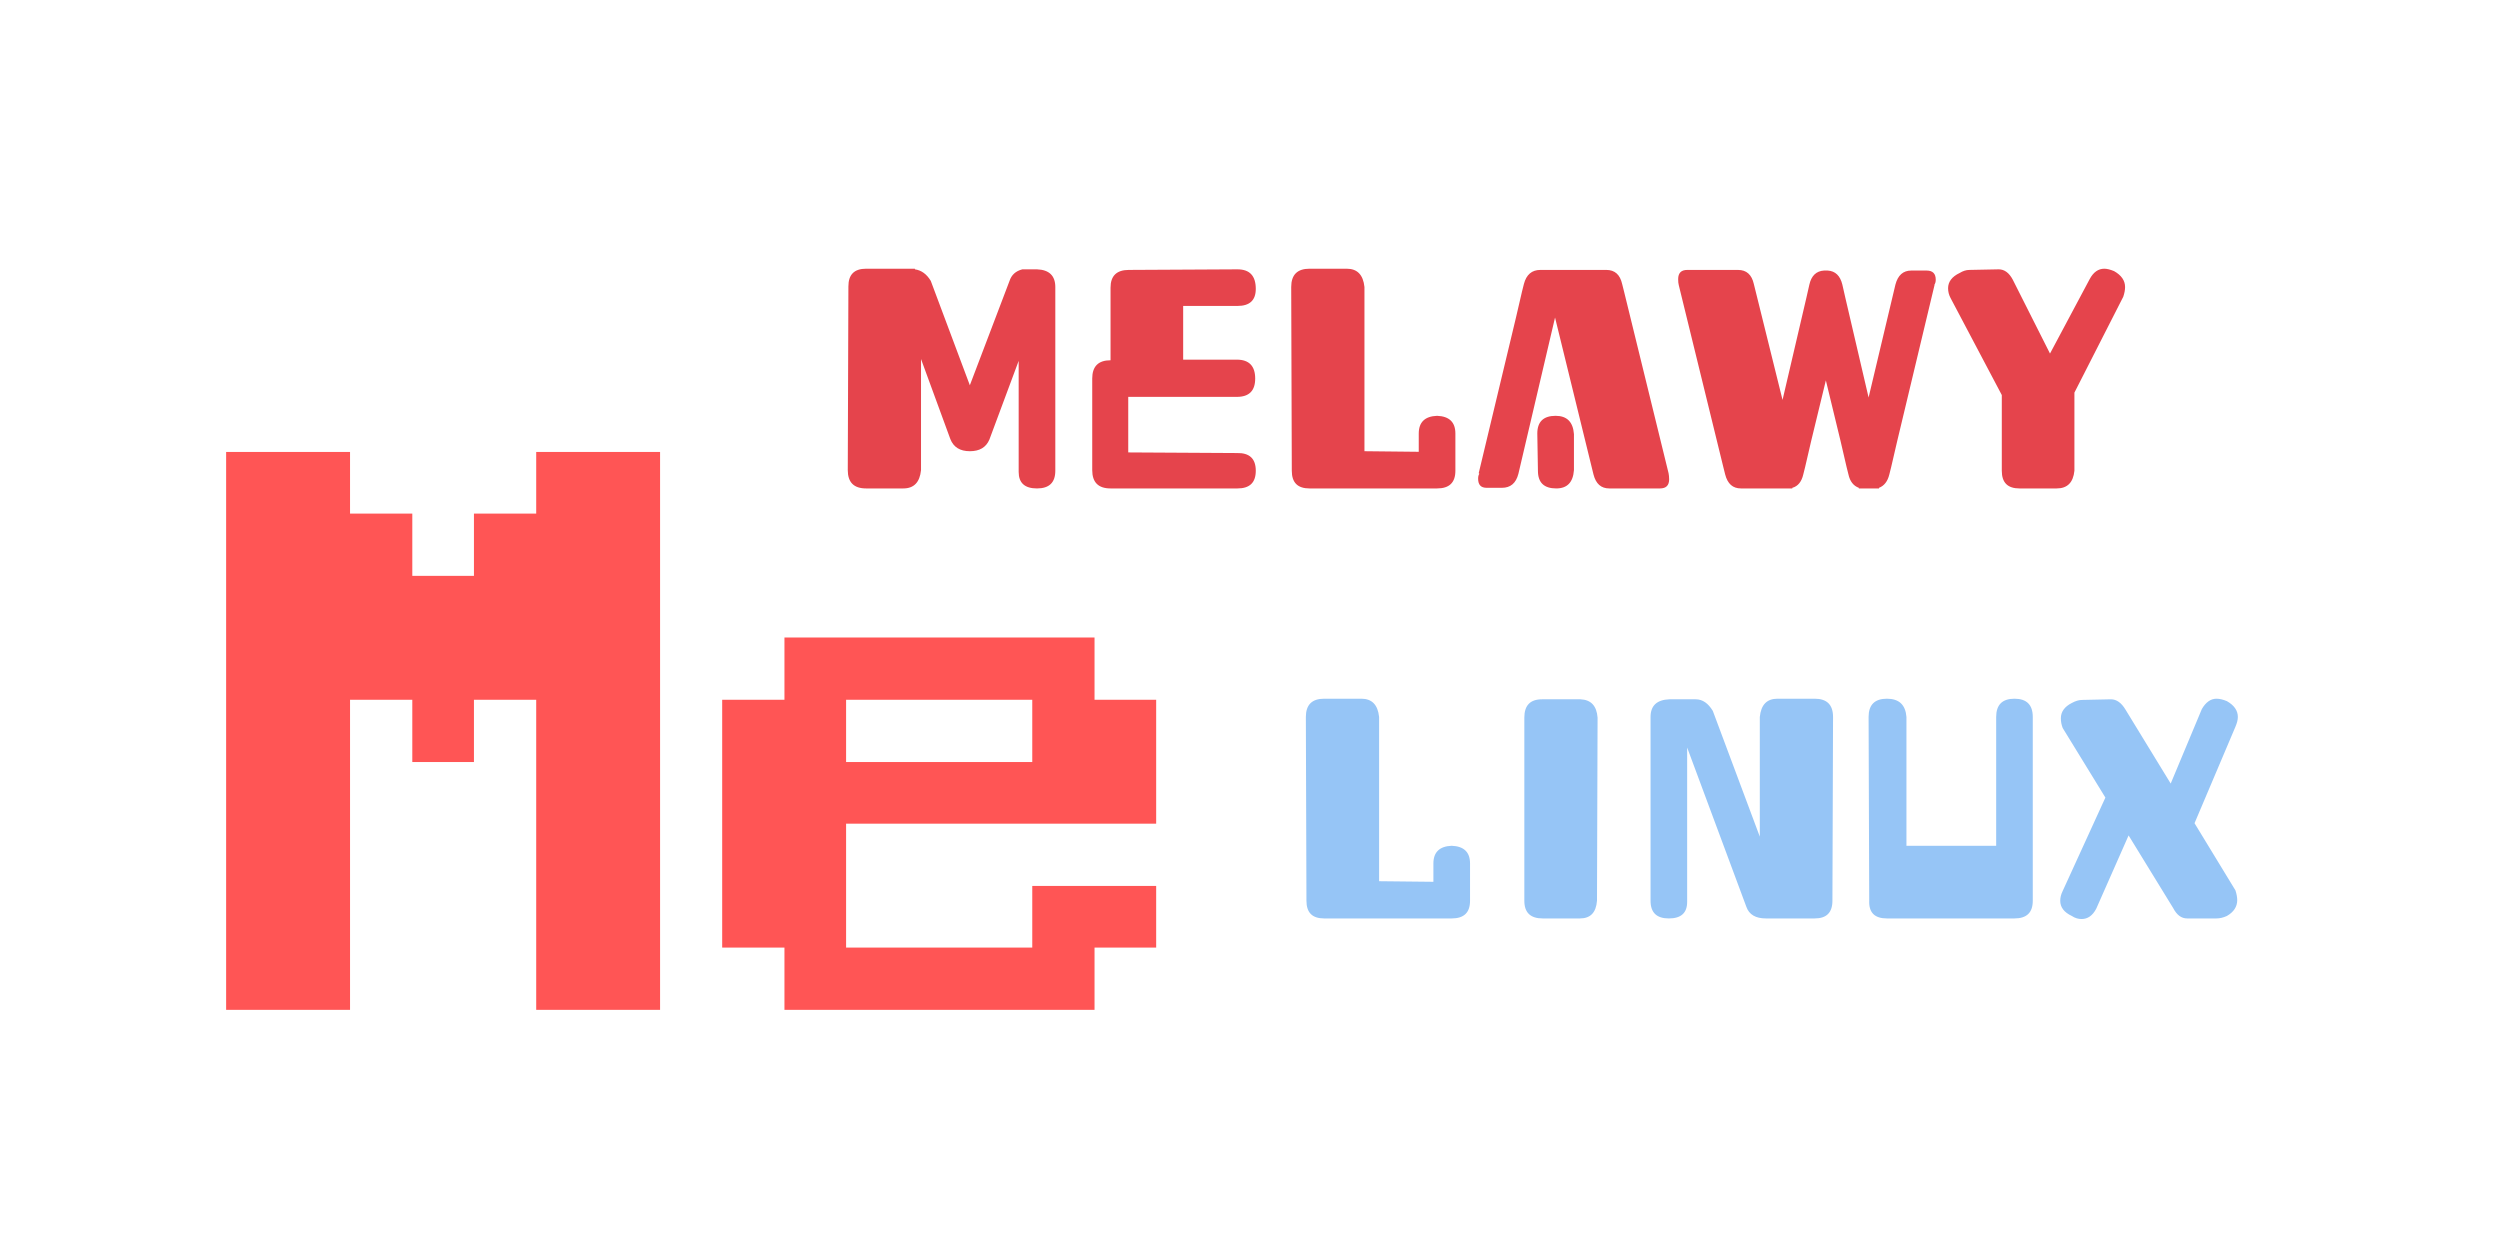 <?xml version="1.0" encoding="UTF-8"?>
<svg xmlns="http://www.w3.org/2000/svg" xmlns:xlink="http://www.w3.org/1999/xlink" width="64" height="32" viewBox="0 0 64 32">
<path fill-rule="nonzero" fill="rgb(100%, 33.333%, 33.333%)" fill-opacity="1" d="M 5.789 25.852 L 5.789 11.57 L 8.961 11.57 L 8.961 13.148 L 10.555 13.148 L 10.555 14.742 L 12.133 14.742 L 12.133 13.148 L 13.727 13.148 L 13.727 11.57 L 16.898 11.57 L 16.898 25.852 L 13.727 25.852 L 13.727 17.914 L 12.133 17.914 L 12.133 19.508 L 10.555 19.508 L 10.555 17.914 L 8.961 17.914 L 8.961 25.852 Z M 18.488 24.258 L 18.488 17.914 L 20.082 17.914 L 20.082 16.32 L 28.02 16.32 L 28.02 17.914 L 29.598 17.914 L 29.598 21.086 L 21.66 21.086 L 21.66 24.258 L 26.426 24.258 L 26.426 22.68 L 29.598 22.68 L 29.598 24.258 L 28.02 24.258 L 28.02 25.852 L 20.082 25.852 L 20.082 24.258 Z M 21.66 17.914 L 21.66 19.508 L 26.426 19.508 L 26.426 17.914 Z M 5.789 9.977 "/>
<path fill-rule="nonzero" fill="rgb(89.804%, 26.667%, 29.804%)" fill-opacity="1" d="M 25.328 11.254 C 25.242 11.453 25.078 11.551 24.828 11.551 C 24.578 11.551 24.41 11.449 24.328 11.238 L 23.578 9.191 L 23.578 12.035 C 23.547 12.348 23.395 12.504 23.125 12.504 L 22.172 12.504 C 21.859 12.504 21.703 12.348 21.703 12.035 L 21.719 7.332 C 21.719 7.031 21.867 6.879 22.172 6.879 L 23.422 6.879 L 23.422 6.895 C 23.586 6.918 23.723 7.016 23.828 7.191 L 24.828 9.863 L 25.844 7.191 C 25.895 7.035 26.004 6.938 26.172 6.895 L 26.547 6.895 C 26.859 6.906 27.016 7.059 27.016 7.348 L 27.016 12.051 C 27.016 12.355 26.859 12.504 26.547 12.504 C 26.234 12.504 26.078 12.363 26.078 12.082 L 26.078 9.238 Z M 31.664 9.207 C 31.977 9.207 32.133 9.371 32.133 9.691 C 32.133 10.004 31.977 10.16 31.664 10.16 L 28.883 10.16 L 28.883 11.582 L 31.664 11.598 C 31.984 11.59 32.148 11.738 32.148 12.051 C 32.148 12.355 31.992 12.504 31.68 12.504 L 28.43 12.504 C 28.117 12.504 27.961 12.348 27.961 12.035 L 27.961 9.691 C 27.961 9.379 28.117 9.223 28.43 9.223 L 28.43 7.363 C 28.43 7.062 28.586 6.91 28.898 6.91 L 31.68 6.895 C 31.992 6.895 32.148 7.062 32.148 7.395 C 32.148 7.688 31.992 7.832 31.68 7.832 L 30.289 7.832 L 30.289 9.207 Z M 34.93 11.551 L 36.32 11.566 L 36.32 11.098 C 36.32 10.809 36.477 10.656 36.789 10.645 C 37.102 10.656 37.258 10.809 37.258 11.098 L 37.258 12.051 C 37.258 12.355 37.102 12.504 36.789 12.504 L 33.523 12.504 C 33.219 12.504 33.07 12.355 33.07 12.051 L 33.055 7.348 C 33.055 7.035 33.211 6.879 33.523 6.879 L 34.477 6.879 C 34.746 6.879 34.898 7.035 34.93 7.348 Z M 38.059 12.488 C 37.91 12.488 37.84 12.41 37.84 12.254 C 37.84 12.203 37.848 12.16 37.871 12.129 L 37.855 12.113 L 38.809 8.129 L 38.965 7.457 L 39.012 7.27 C 39.074 7.031 39.215 6.91 39.434 6.91 C 39.453 6.91 39.48 6.91 39.512 6.91 L 41.043 6.91 C 41.062 6.91 41.09 6.91 41.121 6.91 C 41.34 6.91 41.473 7.031 41.527 7.27 L 41.574 7.457 L 42.715 12.113 C 42.723 12.156 42.73 12.207 42.73 12.27 C 42.73 12.426 42.652 12.504 42.496 12.504 L 41.277 12.504 C 41.254 12.504 41.23 12.504 41.199 12.504 C 40.988 12.504 40.855 12.387 40.793 12.145 L 39.809 8.129 L 38.871 12.129 C 38.809 12.371 38.668 12.488 38.449 12.488 Z M 40.293 12.035 C 40.27 12.348 40.121 12.504 39.84 12.504 C 39.527 12.504 39.371 12.355 39.371 12.051 L 39.355 11.098 C 39.355 10.797 39.512 10.645 39.824 10.645 C 40.113 10.645 40.27 10.801 40.293 11.113 Z M 46.742 9.738 L 46.367 11.285 L 46.211 11.957 L 46.164 12.145 C 46.121 12.332 46.027 12.449 45.883 12.488 L 45.883 12.504 L 44.648 12.504 C 44.625 12.504 44.602 12.504 44.57 12.504 C 44.359 12.504 44.227 12.387 44.164 12.145 L 44.117 11.957 L 42.977 7.301 C 42.965 7.262 42.961 7.207 42.961 7.145 C 42.961 6.988 43.039 6.91 43.195 6.91 L 44.414 6.91 C 44.434 6.91 44.461 6.91 44.492 6.91 C 44.711 6.91 44.844 7.031 44.898 7.27 L 45.633 10.238 L 46.242 7.629 L 46.32 7.285 C 46.371 7.059 46.496 6.938 46.695 6.926 L 46.789 6.926 C 46.984 6.938 47.109 7.059 47.164 7.285 L 47.242 7.629 L 47.836 10.176 L 48.523 7.285 C 48.586 7.047 48.719 6.926 48.93 6.926 L 49.32 6.926 C 49.477 6.926 49.555 7.004 49.555 7.16 C 49.555 7.215 49.543 7.254 49.523 7.285 L 49.523 7.301 L 48.57 11.285 L 48.414 11.957 L 48.367 12.145 C 48.324 12.324 48.234 12.438 48.102 12.488 L 48.102 12.504 L 47.586 12.504 L 47.586 12.488 C 47.449 12.438 47.359 12.324 47.32 12.145 L 47.273 11.957 L 47.117 11.285 Z M 51.246 10.113 L 49.934 7.629 C 49.891 7.547 49.871 7.465 49.871 7.379 C 49.871 7.215 49.969 7.082 50.168 6.988 C 50.25 6.938 50.332 6.91 50.418 6.91 L 51.168 6.895 C 51.312 6.895 51.434 6.984 51.527 7.16 L 52.48 9.051 L 53.496 7.145 C 53.59 6.969 53.715 6.879 53.871 6.879 C 53.941 6.879 54.027 6.902 54.121 6.941 C 54.309 7.047 54.402 7.184 54.402 7.348 C 54.402 7.422 54.387 7.504 54.355 7.598 L 53.105 10.051 L 53.105 12.051 C 53.074 12.355 52.922 12.504 52.652 12.504 L 51.699 12.504 C 51.395 12.504 51.246 12.355 51.246 12.051 Z M 21.25 3.727 "/>
<path fill-rule="nonzero" fill="rgb(58.824%, 77.255%, 96.471%)" fill-opacity="1" d="M 35.305 22.559 L 36.695 22.574 L 36.695 22.105 C 36.695 21.816 36.852 21.664 37.164 21.652 C 37.477 21.664 37.633 21.816 37.633 22.105 L 37.633 23.059 C 37.633 23.363 37.477 23.512 37.164 23.512 L 33.898 23.512 C 33.594 23.512 33.445 23.363 33.445 23.059 L 33.43 18.355 C 33.43 18.043 33.586 17.887 33.898 17.887 L 34.852 17.887 C 35.121 17.887 35.273 18.043 35.305 18.355 Z M 40.883 23.059 C 40.859 23.363 40.715 23.512 40.445 23.512 L 39.492 23.512 C 39.18 23.512 39.023 23.363 39.023 23.059 L 39.023 18.371 C 39.023 18.059 39.172 17.902 39.477 17.902 L 40.461 17.902 C 40.73 17.914 40.875 18.07 40.898 18.371 Z M 43.191 19.137 L 43.191 23.09 C 43.191 23.371 43.035 23.512 42.723 23.512 C 42.41 23.512 42.254 23.363 42.254 23.059 L 42.254 18.355 C 42.254 18.066 42.414 17.914 42.738 17.902 L 43.41 17.902 C 43.586 17.902 43.73 18.004 43.848 18.199 L 45.051 21.418 L 45.051 18.355 C 45.082 18.043 45.23 17.887 45.504 17.887 L 46.457 17.887 C 46.77 17.887 46.926 18.043 46.926 18.355 L 46.91 23.059 C 46.91 23.363 46.758 23.512 46.457 23.512 L 45.207 23.512 C 44.945 23.512 44.777 23.414 44.707 23.215 Z M 48.305 17.887 C 48.617 17.887 48.781 18.043 48.805 18.355 L 48.805 21.652 L 51.102 21.652 L 51.102 18.355 C 51.102 18.043 51.258 17.887 51.57 17.887 C 51.883 17.887 52.039 18.043 52.039 18.355 L 52.039 23.059 C 52.039 23.363 51.883 23.512 51.57 23.512 L 48.305 23.512 C 47.992 23.512 47.84 23.363 47.852 23.059 L 47.836 18.355 C 47.836 18.043 47.992 17.887 48.305 17.887 Z M 55.57 20.059 L 56.367 18.152 C 56.469 17.977 56.594 17.887 56.742 17.887 C 56.824 17.887 56.914 17.91 57.008 17.949 C 57.195 18.055 57.289 18.191 57.289 18.355 C 57.289 18.43 57.266 18.512 57.227 18.605 L 56.18 21.074 L 57.227 22.793 C 57.258 22.887 57.273 22.973 57.273 23.043 C 57.273 23.211 57.184 23.348 57.008 23.449 C 56.914 23.492 56.824 23.512 56.742 23.512 L 55.992 23.512 C 55.844 23.512 55.727 23.426 55.633 23.246 L 54.492 21.387 L 53.664 23.262 C 53.57 23.441 53.445 23.527 53.289 23.527 C 53.203 23.527 53.121 23.504 53.039 23.449 C 52.84 23.355 52.742 23.227 52.742 23.059 C 52.742 22.977 52.762 22.895 52.805 22.809 L 53.898 20.418 L 52.805 18.637 C 52.773 18.555 52.758 18.473 52.758 18.387 C 52.758 18.223 52.852 18.09 53.039 17.996 C 53.133 17.945 53.219 17.918 53.305 17.918 L 54.039 17.902 C 54.184 17.902 54.309 17.992 54.414 18.168 Z M 32.977 14.734 "/>
</svg>

